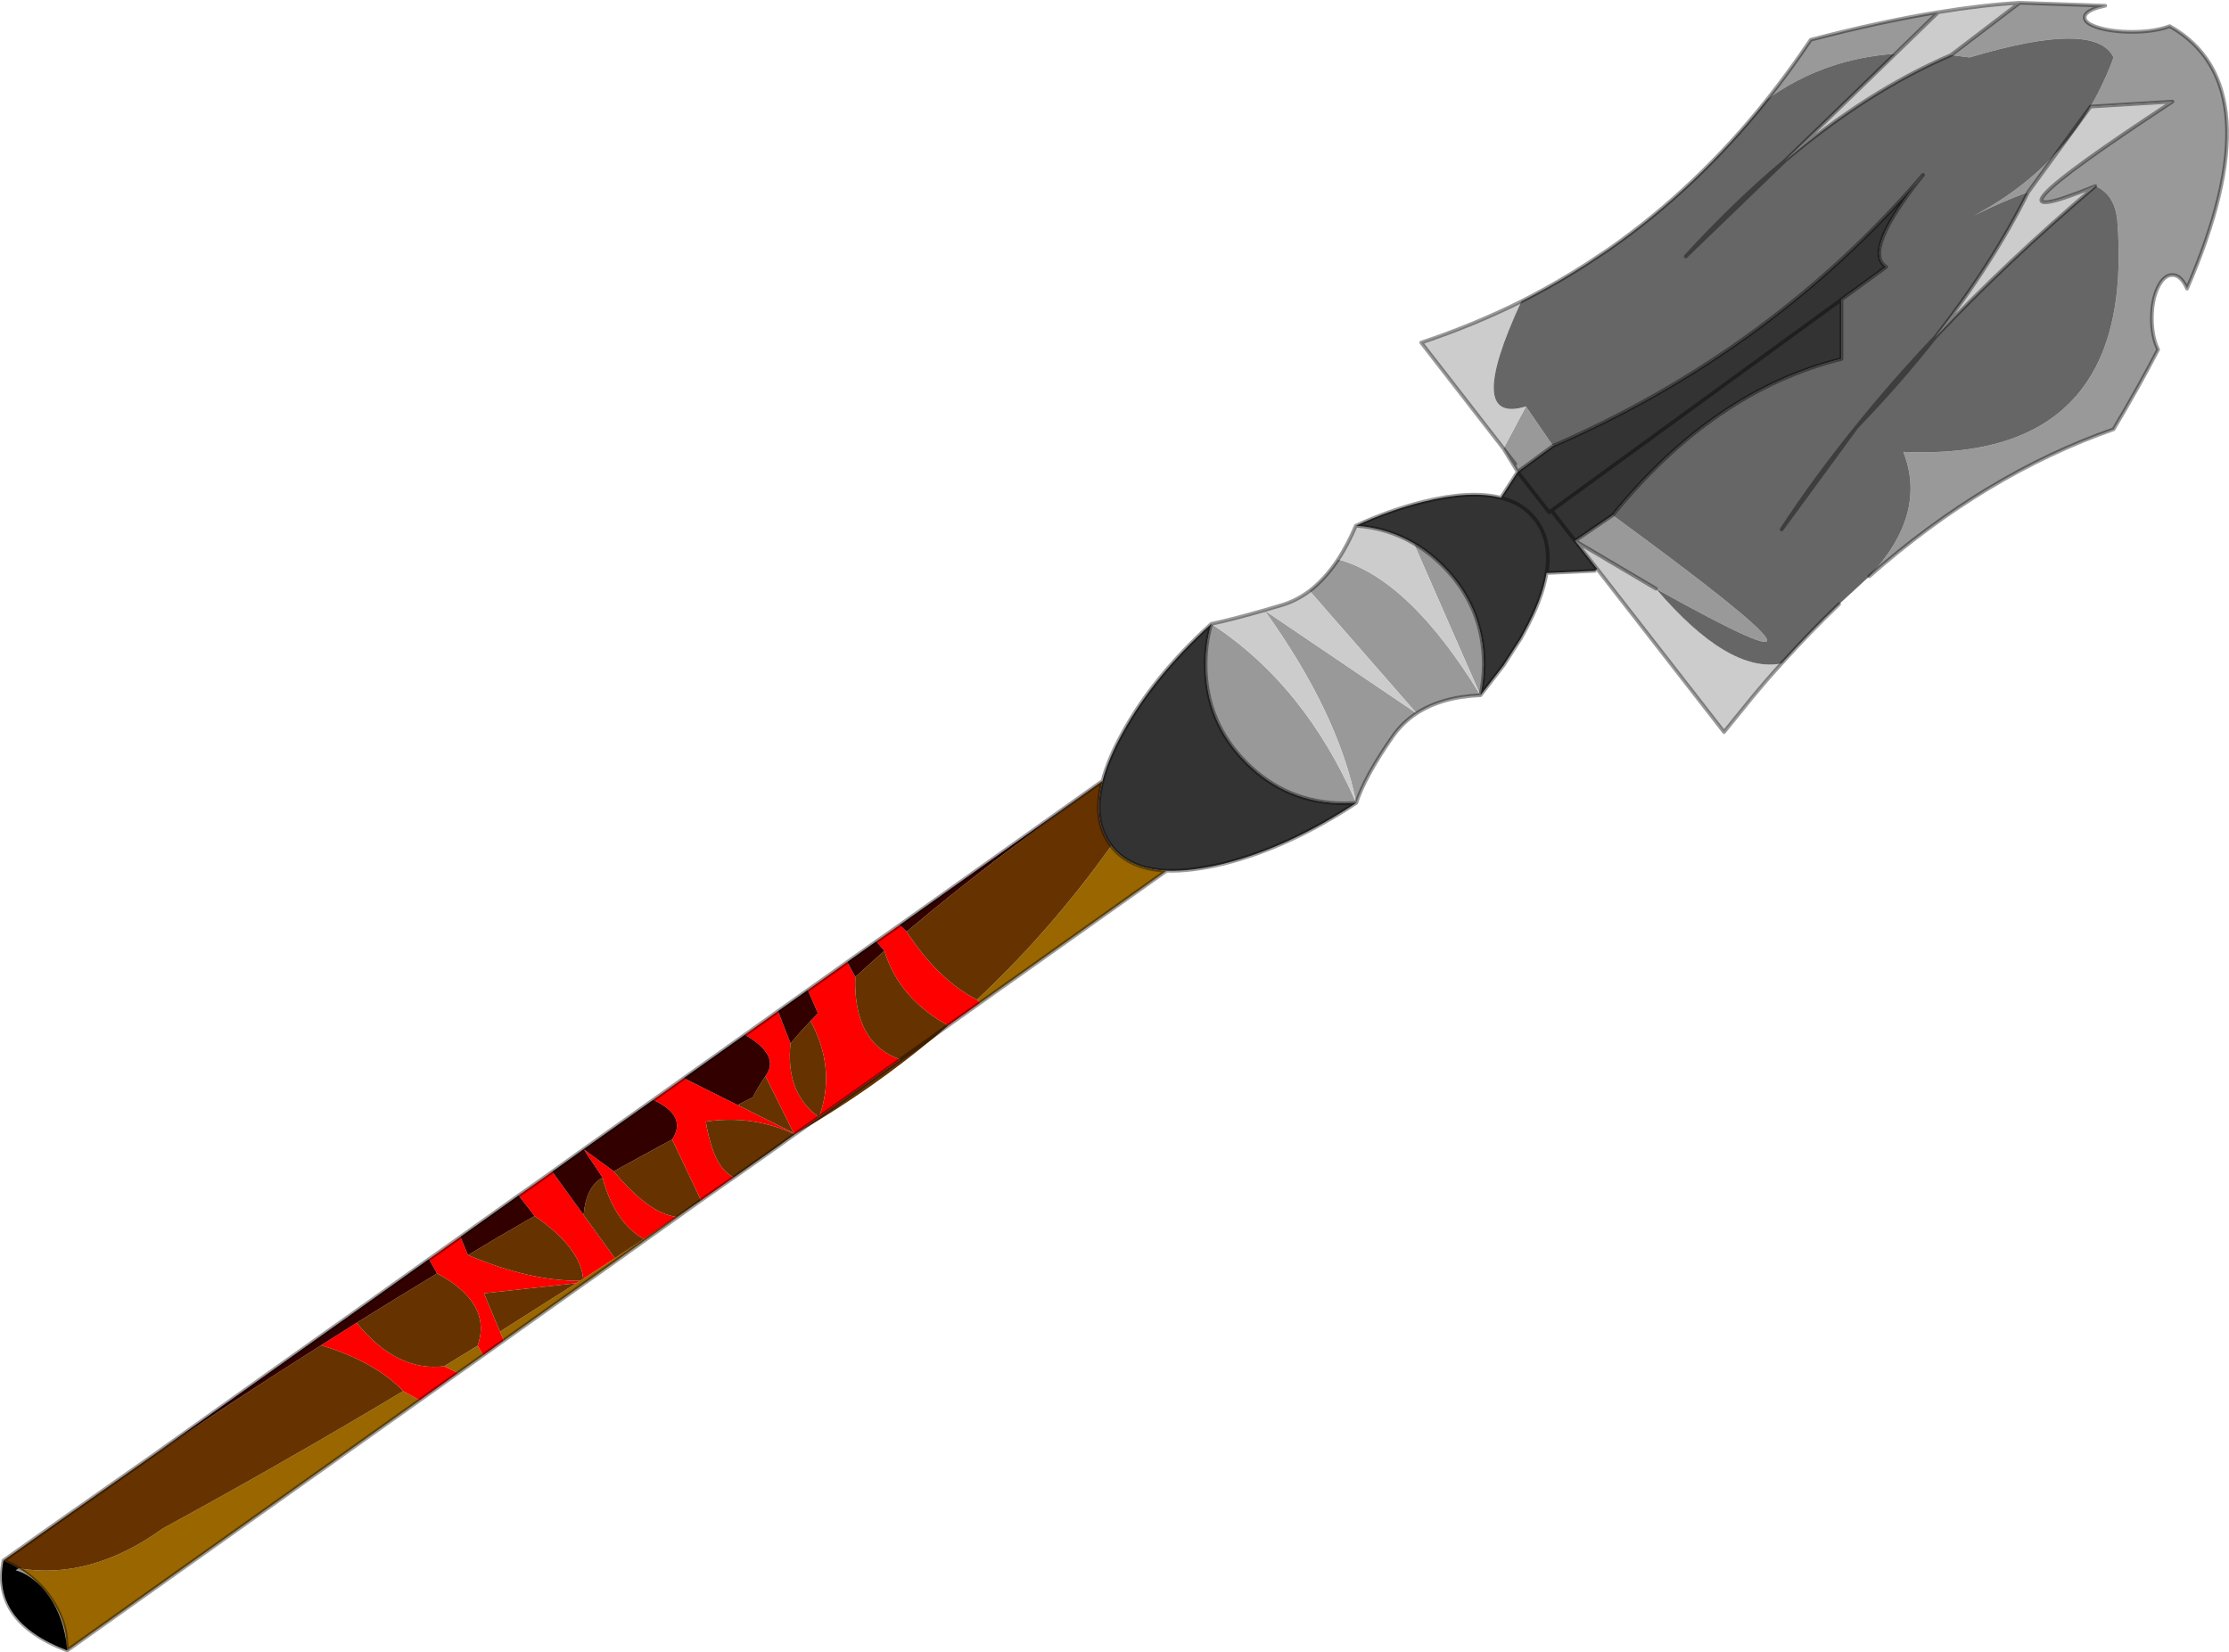 <?xml version="1.0"?>
<svg xmlns="http://www.w3.org/2000/svg" xmlns:xlink="http://www.w3.org/1999/xlink" width="605.4px" height="448.8px"><g transform="matrix(1, 0, 0, 1, 105.35, -37.5)"><use xlink:href="#object-0" width="605.4" height="448.8" transform="matrix(1, 0, 0, 1, -105.35, 37.5)"/></g><defs><g transform="matrix(1, 0, 0, 1, 105.35, -37.5)" id="object-0"><path fill-rule="evenodd" fill="#999999" stroke="none" d="M488.65 115.9L488.55 115.65Q486.95 112.2 484.65 112.2Q482.35 112.2 480.7 115.65Q479.1 119.1 479.1 123.95Q479.1 128.8 480.7 132.25L480.8 132.45Q475.5 142.7 468.7 154.1Q433.95 166.25 402.35 194.05Q418.25 177.15 411.6 160.25Q474.95 163.05 469.7 97.15Q468.9 90.2 463.75 88.05Q426.2 103.4 484.7 65.1L462.45 66.45Q466.1 60.2 468.7 53.1Q463.8 42.85 429.6 53.1L424.55 52.45L443.2 38.25L466.45 39.05L464.6 39.5Q460.85 40.65 460.85 42.25Q460.85 43.85 464.6 45Q468.4 46.15 473.7 46.15Q479 46.15 482.75 45L483.95 44.6Q512.55 60.7 488.65 115.9M445.5 89.7Q439 91.95 430.8 96.05Q444.3 88.95 453.7 78.45L445.5 89.7M421.1 40.8L409.45 52.1Q390 53.4 374.7 64.4Q380.8 56.7 386.45 48.3Q405.35 43.35 421.1 40.8M332.65 177.45Q410.2 234.15 344.4 197.4L322.5 184.45L322.45 184.4L332.65 177.45M296.75 226.35Q286.2 226.8 279.4 231.25Q275.5 233.8 272.85 237.65Q265.5 248.15 263 255.6L259.85 255.7Q244.2 255.7 233.15 244.65Q222.1 233.6 222.1 217.95Q222.1 212.15 223.65 206.95Q249.05 223.55 263 255.6Q258.25 231.35 238.1 203.3L279.4 231.25L250.35 198Q254.55 194.75 258.1 189.45Q277.4 194.65 296.75 226.35Q297.6 222.3 297.65 217.95Q297.6 202.3 286.55 191.25Q282.85 187.55 278.65 185.1L296.75 226.35M306.85 165.65L303 159.35L306.2 163.5L303 159.35L309.1 147.9L316.45 158.6L306.85 165.65"/><path fill-rule="evenodd" fill="#cccccc" stroke="none" d="M443.2 38.25L424.55 52.45Q402 62.1 379.45 81.15L409.45 52.1L421.1 40.8Q433.05 38.85 443.2 38.25M462.45 66.45L484.7 65.1Q426.2 103.4 463.75 88.05Q439.6 108.6 420.2 129.15Q435.7 109.4 445.5 89.7L453.7 78.45Q458.65 72.9 462.45 66.45M344.4 197.4Q364.2 220.55 378.55 217.7Q374.45 222.2 370.45 227.05L362.9 236.35L328.45 192.05L322.5 184.45L344.4 197.4M223.65 206.95Q229.15 205.8 238.05 203.25L242.95 201.8Q246.85 200.6 250.35 198L279.4 231.25L238.1 203.3L238.05 203.25L238.1 203.3Q258.25 231.35 263 255.6Q249.05 223.55 223.65 206.95M258.1 189.45Q260.7 185.45 262.9 180.3Q271.5 180.9 278.65 185.1L296.75 226.35Q277.4 194.65 258.1 189.45M303 159.35L280.65 130.55Q294.8 125.85 307.85 119.35Q292.25 153.05 309.1 147.9L303 159.35"/><path fill-rule="evenodd" fill="#666666" stroke="none" d="M424.55 52.45L429.6 53.1Q463.8 42.85 468.7 53.1Q466.1 60.2 462.45 66.45L453.7 78.45Q444.3 88.95 430.8 96.05Q439 91.95 445.5 89.7Q435.7 109.4 420.2 129.15Q408.7 141.3 398.9 153.5Q387.65 167.4 378.55 181.3L398.9 153.5Q410.65 141.3 420.2 129.15Q410.65 141.3 398.9 153.5L378.55 181.3Q387.65 167.4 398.9 153.5Q408.7 141.3 420.2 129.15Q439.6 108.6 463.75 88.05Q468.9 90.2 469.7 97.15Q474.95 163.05 411.6 160.25Q418.25 177.15 402.35 194.05L394.15 201.6Q386.25 209.15 378.55 217.7Q364.2 220.55 344.4 197.4Q410.2 234.15 332.65 177.45Q360.1 143.65 394.8 135L394.8 118.85L406.95 110Q400.35 105.8 416.95 85Q375.85 132.8 316.45 158.6L309.1 147.9Q292.25 153.05 307.85 119.35L310.35 118.05Q318.2 113.95 325.65 109.15L331.75 105.1Q355.55 88.45 374.7 64.4Q390 53.4 409.45 52.1L379.45 81.15Q402 62.1 424.55 52.45M453.7 78.45L462.45 66.45Q458.65 72.9 453.7 78.45M379.45 81.15Q365.95 92.45 352.5 107.15L379.45 81.15L352.5 107.15Q365.95 92.45 379.45 81.15"/><path fill-rule="evenodd" fill="#333333" stroke="none" d="M316.45 158.6Q375.85 132.8 416.95 85Q400.35 105.8 406.95 110L394.8 118.85L394.8 135Q360.1 143.65 332.65 177.45L322.45 184.4L322.5 184.45L328.45 192.05L327.8 192.55L314.7 193.15Q313.55 200.3 308.5 209.45L307.75 210.85L303 218.25L296.75 226.35Q297.6 222.3 297.65 217.95Q297.6 202.3 286.55 191.25Q282.85 187.55 278.65 185.1Q271.5 180.9 262.9 180.3Q272.1 176.05 281.15 173.8Q294.1 170.6 302.3 172.7L306.85 165.65L316.45 158.6M263 255.6Q244.6 267.7 227 272.1Q218.1 274.25 211.5 274Q201.3 273.55 196.45 267.25L196.45 267.2Q191.25 260.45 194.1 249.65L194.1 249.6Q195.65 243.6 199.65 236.4Q208.05 221.1 223.65 206.95Q222.1 212.15 222.1 217.95Q222.1 233.6 233.15 244.65Q244.2 255.7 259.85 255.7L263 255.6M394.8 118.85L315.4 176.65L306.85 165.65L315.4 176.65L394.8 118.85M316.45 176.7L322.45 184.4L316.45 176.7M314.7 193.15Q316.1 184.4 311.7 178.65Q308.3 174.2 302.3 172.7Q308.3 174.2 311.7 178.65Q316.1 184.4 314.7 193.15"/><path fill-rule="evenodd" fill="#996600" stroke="none" d="M211.5 274L160.85 309.9L160 309.05Q180 290.3 196.45 267.25Q201.3 273.55 211.5 274M85.05 363.55L69.75 374.45L62.1 379.9L53.8 385.8L53.75 385.8L31.45 401.65L30.45 399.2L51.15 386.05L52.15 385.4L53.05 384.85L61.65 379.25L69.5 374.05L78.4 368.05L85.05 363.55M25.85 405.65L19.05 410.45L15.3 408.6L24.4 403L25.85 405.65M8.65 417.85L-87.1 485.8L-87.35 483.35Q-87.5 478.55 -90.45 473.45Q-92.1 470.6 -94.05 468.55Q-96.7 465.65 -100.25 463.5Q-80.7 466.75 -61.1 452.65Q-27.8 434.5 4.15 415.35L8.65 417.85"/><path fill-rule="evenodd" fill="#ff0000" stroke="none" d="M160.85 309.9L152.2 316.05Q138.8 308.7 134.85 295.75L132.65 293.2L139 288.75L140.9 290.55Q149.45 303.65 160 309.05L160.85 309.9M94 357.3L85.05 363.55L77.2 347Q81.45 340.65 72.05 336.25L80.35 330.35L80.4 330.35L95 337.65L110.2 345.25L110.7 345.5L117.1 340.95Q107.95 334.45 109.35 320.9L105.95 312.15L96.95 318.55Q106.7 324.2 102.55 329.8L110.2 345.25L110.15 345.45Q98.95 340.3 86.35 342.15Q88.45 354.85 94 357.3M31.45 401.65L25.85 405.65L24.4 403Q28.4 391.45 13.35 383.4L11.15 379.5L19.7 373.45L21.75 378.4Q38.35 385.45 52.15 385.4L51.15 386.05L26.1 388.8L30.45 399.2L31.45 401.65M19.05 410.45L8.65 417.85L4.15 415.35Q-3.5 407.35 -18.15 402.9L-8.5 396.8Q2.45 410.2 15.3 408.6L19.05 410.45M35.5 362.2L44.65 355.75L53.15 367.5L61.65 379.25L53.05 384.85Q52.25 376.3 39.85 367.8L35.5 362.2M114.05 306.4L124.75 298.8L126.95 302.85Q126.35 320.85 139.2 325.3L117.1 340.95Q121.85 327.9 114.8 314.8L116.8 312.75L114.05 306.4M61.35 355.65Q70.85 367.1 78.4 368.05L69.5 374.05Q61.55 369.55 58.3 357.35L53.15 349.65L61.35 355.65"/><path fill-rule="evenodd" fill="#663300" stroke="none" d="M152.2 316.05Q135.9 330.15 117.35 341.55L110.7 345.5L110.4 345.7L104.65 349.8L94 357.3Q88.45 354.85 86.35 342.15Q98.95 340.3 110.15 345.45L110.2 345.25L110.7 345.5L117.1 340.95Q121.85 327.9 114.8 314.8Q111.8 317.95 109.35 320.9Q107.95 334.45 117.1 340.95L139.2 325.3Q126.35 320.85 126.95 302.85L134.85 295.75Q138.8 308.7 152.2 316.05L139.2 325.3L152.2 316.05M-104.4 461.4L-104.4 461.35L-88.7 450.25L-64.3 433.15Q-40.95 417.35 -18.15 402.9Q-3.5 407.35 4.15 415.35Q-27.8 434.5 -61.1 452.65Q-80.7 466.75 -100.25 463.5L-100.3 463.5Q-102.2 462.3 -104.4 461.4M95 337.65L99.15 335.5Q100.5 332.8 102.55 329.8L110.2 345.25L95 337.65M39.85 367.8Q52.25 376.3 53.05 384.85L52.15 385.4Q38.35 385.45 21.75 378.4Q30.8 372.95 39.8 367.8L39.85 367.8M61.65 379.25L53.15 367.5Q53.85 359.8 58.3 357.35Q61.55 369.55 69.5 374.05L61.65 379.25M13.35 383.4Q28.4 391.45 24.4 403L15.3 408.6Q2.45 410.2 -8.5 396.8Q2.5 389.95 13.35 383.4M78.4 368.05Q70.85 367.1 61.35 355.65Q69.3 351.25 77.2 347L85.05 363.55L78.4 368.05M30.45 399.2L26.1 388.8L51.15 386.05L30.45 399.2M160 309.05Q149.45 303.65 140.9 290.55Q162.35 272.45 194.1 249.65Q191.25 260.45 196.45 267.2L196.45 267.25Q180 290.3 160 309.05"/><path fill-rule="evenodd" fill="#000000" stroke="none" d="M-87.1 485.8Q-107.7 477.9 -104.4 461.4Q-102.2 462.3 -100.3 463.5L-100.35 463.5L-101.1 464.05Q-99.65 464.4 -97.95 465.4Q-95.9 466.65 -94.05 468.55Q-88.7 474.45 -87.35 483.35L-87.1 485.8"/><path fill-rule="evenodd" fill="#330000" stroke="none" d="M-64.3 433.15L-20.15 401.75L-11.25 395.45L11.15 379.5L13.35 383.4Q2.5 389.95 -8.5 396.8L-18.15 402.9Q-40.95 417.35 -64.3 433.15M19.7 373.45L35.5 362.2L39.85 367.8L39.8 367.8Q30.8 372.95 21.75 378.4L19.7 373.45M44.65 355.75L53.15 349.65L72.05 336.25Q81.45 340.65 77.2 347Q69.3 351.25 61.35 355.65L53.15 349.65L58.3 357.35Q53.85 359.8 53.15 367.5L44.65 355.75M80.35 330.35L96.95 318.55Q106.7 324.2 102.55 329.8Q100.5 332.8 99.15 335.5L95 337.65L80.4 330.35L80.35 330.35M105.95 312.15L114.05 306.4L116.8 312.75L114.8 314.8Q111.8 317.95 109.35 320.9L105.95 312.15M124.75 298.8L132.65 293.2L134.85 295.75L126.95 302.85L124.75 298.8M139 288.75L194.1 249.6L194.1 249.65Q162.35 272.45 140.9 290.55L139 288.75"/><path fill="none" stroke="#000000" stroke-opacity="0.392" stroke-width="1" stroke-linecap="round" stroke-linejoin="round" d="M480.8 132.45L480.7 132.25Q479.1 128.8 479.1 123.95Q479.1 119.1 480.7 115.65Q482.35 112.2 484.65 112.2Q486.95 112.2 488.55 115.65L488.65 115.9Q512.55 60.7 483.95 44.6L482.75 45Q479 46.15 473.7 46.15Q468.4 46.15 464.6 45Q460.85 43.85 460.85 42.25Q460.85 40.65 464.6 39.5L466.45 39.05L443.2 38.25L424.55 52.45Q402 62.1 379.45 81.15L409.45 52.1L421.1 40.8Q433.05 38.85 443.2 38.25M462.45 66.45L484.7 65.1Q426.2 103.4 463.75 88.05Q439.6 108.6 420.2 129.15Q410.65 141.3 398.9 153.5L378.55 181.3Q387.65 167.4 398.9 153.5Q408.7 141.3 420.2 129.15Q435.7 109.4 445.5 89.7L453.7 78.45L462.45 66.45M402.35 194.05Q433.95 166.25 468.7 154.1Q475.5 142.7 480.8 132.45M374.7 64.4Q380.8 56.7 386.45 48.3Q405.35 43.35 421.1 40.8M316.45 158.6Q375.85 132.8 416.95 85Q400.35 105.8 406.95 110L394.8 118.85L394.8 135Q360.1 143.65 332.65 177.45L322.45 184.4L322.5 184.45L328.45 192.05L362.9 236.35L370.45 227.05Q374.45 222.2 378.55 217.7Q386.25 209.15 394.15 201.6M307.85 119.35L310.35 118.05Q318.2 113.95 325.65 109.15L331.75 105.1Q355.55 88.45 374.7 64.4M327.8 192.55L314.7 193.15Q313.55 200.3 308.5 209.45L307.75 210.85L303 218.25L296.75 226.35Q286.2 226.8 279.4 231.25Q275.5 233.8 272.85 237.65Q265.5 248.15 263 255.6Q244.6 267.7 227 272.1Q218.1 274.25 211.5 274L160.85 309.9L152.2 316.05L139.2 325.3L117.1 340.95L110.7 345.5M110.4 345.7L104.65 349.8L94 357.3L85.05 363.55L69.75 374.45L62.1 379.9L53.8 385.8M53.75 385.8L31.45 401.65L25.85 405.65L19.05 410.45L8.65 417.85L-87.1 485.8Q-107.7 477.9 -104.4 461.4L-104.4 461.35L-88.7 450.25L-64.3 433.15L-20.15 401.75L-11.25 395.45L11.15 379.5L19.7 373.45L35.5 362.2L44.65 355.75L53.15 349.65L72.05 336.25L80.35 330.35L96.95 318.55L105.95 312.15L114.05 306.4L124.75 298.8L132.65 293.2L139 288.75L194.1 249.6Q195.65 243.6 199.65 236.4Q208.05 221.1 223.65 206.95Q229.15 205.8 238.05 203.25L242.95 201.8Q246.85 200.6 250.35 198Q254.55 194.75 258.1 189.45Q260.7 185.45 262.9 180.3Q272.1 176.05 281.15 173.8Q294.1 170.6 302.3 172.7L306.85 165.65L303 159.35L280.65 130.55Q294.8 125.85 307.85 119.35M316.45 158.6L306.85 165.65L315.4 176.65L394.8 118.85M379.45 81.15L352.5 107.15Q365.95 92.45 379.45 81.15M322.45 184.4L316.45 176.7M262.9 180.3Q271.5 180.9 278.65 185.1Q282.85 187.55 286.55 191.25Q297.6 202.3 297.65 217.95Q297.6 222.3 296.75 226.35M302.3 172.7Q308.3 174.2 311.7 178.65Q316.1 184.4 314.7 193.15M306.2 163.5L303 159.35M194.1 249.65L194.1 249.6M263 255.6L259.85 255.7Q244.2 255.7 233.15 244.65Q222.1 233.6 222.1 217.95Q222.1 212.15 223.65 206.95M238.1 203.3L238.05 203.25M196.45 267.25L196.45 267.2Q191.25 260.45 194.1 249.65M211.5 274Q201.3 273.55 196.45 267.25M322.5 184.45L344.4 197.4M-100.25 463.5Q-96.7 465.65 -94.05 468.55Q-92.1 470.6 -90.45 473.45Q-87.5 478.55 -87.35 483.35L-87.1 485.8M-100.25 463.5L-100.3 463.5L-100.35 463.5L-101.1 464.05Q-99.65 464.4 -97.95 465.4Q-95.9 466.65 -94.05 468.55Q-88.7 474.45 -87.35 483.35M-100.3 463.5Q-102.2 462.3 -104.4 461.4"/></g></defs></svg>
